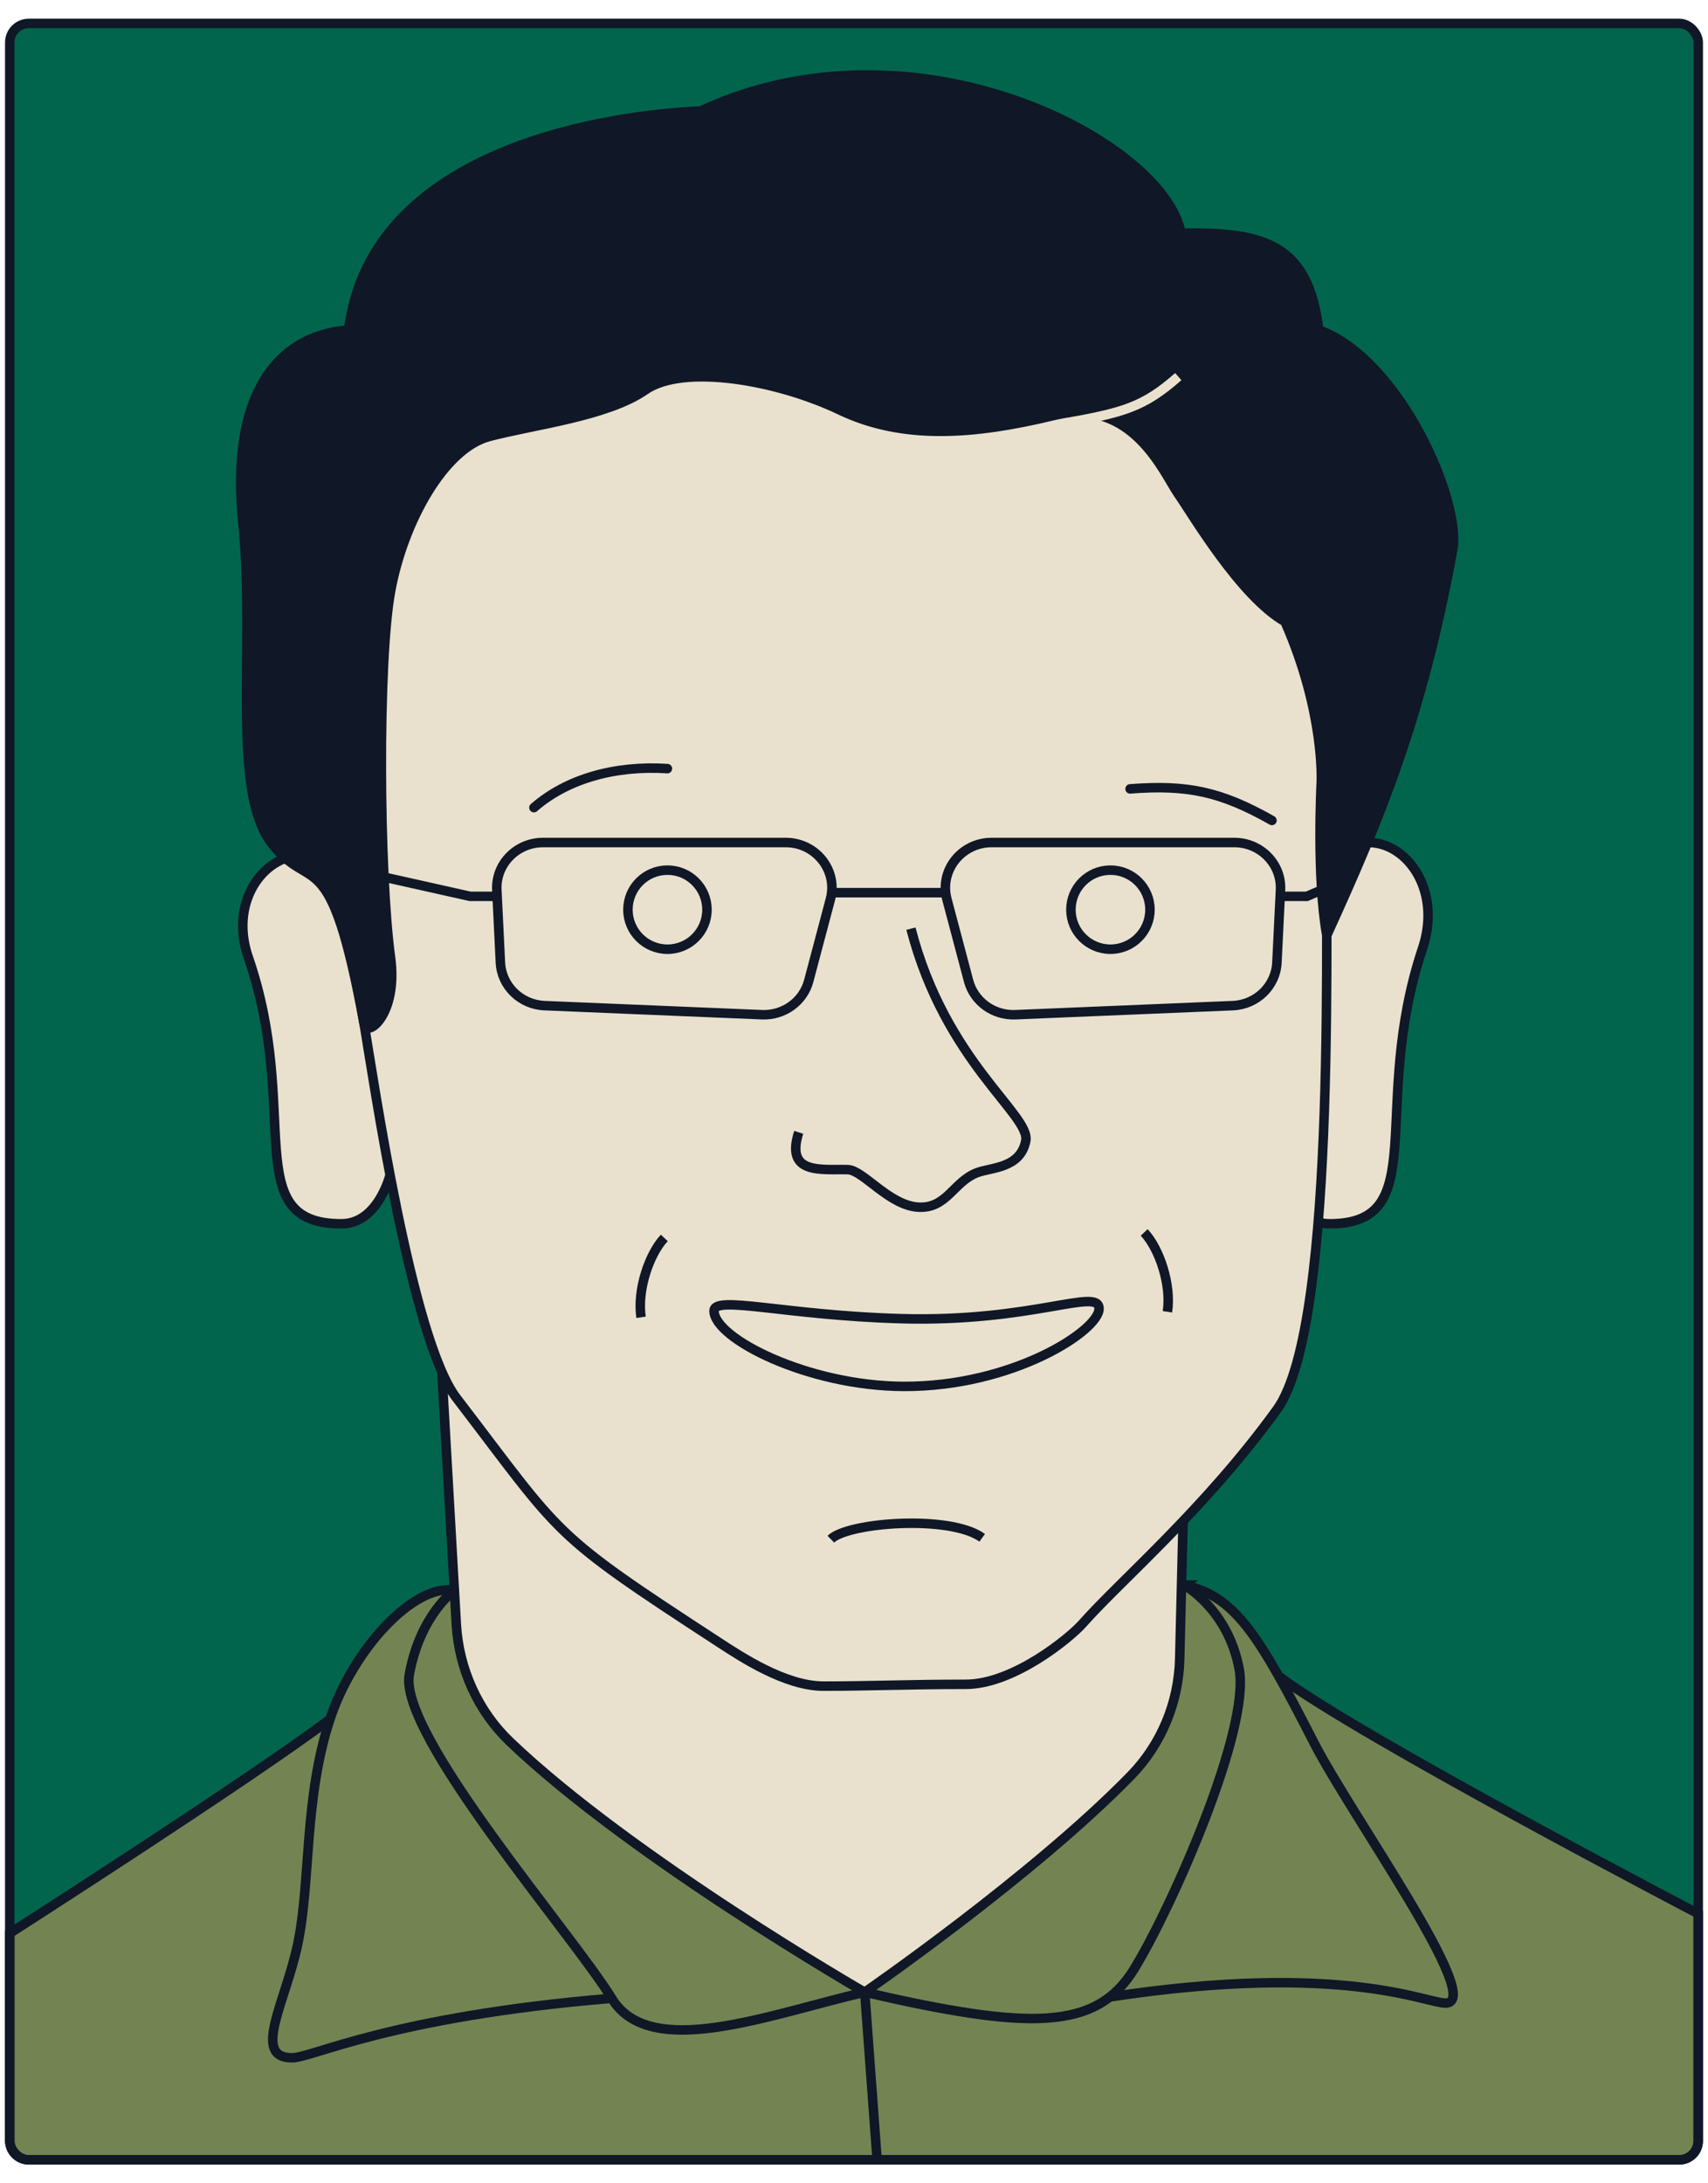 <?xml version="1.0" encoding="UTF-8"?><svg id="Layer_2" xmlns="http://www.w3.org/2000/svg" viewBox="0 0 360 460"><rect x="2.06" y="4.94" width="355.88" height="450.12" rx="4" ry="4" fill="#01654d"/><path d="M6.06,455.06h347.88c2.21,0,4-1.79,4-4v-47.86s-71.38-37.24-88.44-50.06l-199.96,9.08c-17.06,12.83-67.49,45.11-67.49,45.11v43.73c0,2.21,1.79,4,4,4Z" fill="#738452" stroke="#101727" stroke-miterlimit="10" stroke-width="2"/><path d="M233.91,420.74c49-7.45,66.56,1.29,70.78,1.29,8.6,0-19.89-39.54-27.72-54.82-11.67-22.76-16.65-30.97-27.41-33.25l-32.6,39.21,16.94,47.57Z" fill="#738452" stroke="#101727" stroke-miterlimit="10" stroke-width="2"/><path d="M249.57,333.96s9.32,5.09,11.63,17.78-14.01,49.73-22.08,62.99c-8.07,13.26-22.26,12.96-56.85,5.01l2.35-41.58,46.84-30.43,18.11-13.77Z" fill="#738452" stroke="#101727" stroke-miterlimit="10" stroke-width="2"/><path d="M128.93,421.02c-46.64,3.89-63.13,12.54-67.36,12.54-8.6,0-1.35-11.73,1.21-24.1,2.73-13.18,1.29-30.62,6.77-47.24,4.9-14.87,17.79-28.64,26.23-27.14l63.63,53.06-30.48,32.88Z" fill="#738452" stroke="#101727" stroke-miterlimit="10" stroke-width="2"/><path d="M182.26,419.74c-20.47,4.74-45.26,14.54-53.33,1.28s-44.97-55.54-42.66-68.22,9.51-17.72,9.51-17.72l49.94,18.05,28.71,40.63,7.83,25.99Z" fill="#738452" stroke="#101727" stroke-miterlimit="10" stroke-width="2"/><path d="M92.07,270.45l4.11,71.77c.54,9.38,4.53,18.28,11.33,24.77,25.72,24.55,74.74,52.75,74.74,52.75,0,0,35.39-24.41,56.08-45.61,6.44-6.6,10.1-15.43,10.32-24.65l1.44-58.78" fill="#e9e1ce" stroke="#101727" stroke-miterlimit="10" stroke-width="2"/><path d="M75.35,188.41c-9.81-17.47-29.08-4.23-23.01,13.31,11.24,32.48-2.16,56.12,19.6,56.12,7.86,0,10.34-10.53,10.34-10.53" fill="#e9e1ce" stroke="#101727" stroke-miterlimit="10" stroke-width="2"/><path d="M276.83,186.01c9.81-18.08,29.08-4.38,23.01,13.77-11.24,33.6,2.16,58.06-19.6,58.06-7.86,0-10.34-10.89-10.34-10.89" fill="#e9e1ce" stroke="#101727" stroke-miterlimit="10" stroke-width="2"/><path d="M76.75,215.75c2.03,11.96,9.96,66.39,19.46,78.79,22.68,29.6,19.41,28.12,55.46,51.58,4.54,2.95,13.84,9.13,21.91,9.13,9.79,0,17.87-.38,29.98-.38,10.09,0,22.04-9.88,24.6-12.78,7.93-8.99,25.73-24.05,40.98-45.11,13.23-18.26,9.87-107.98,10.64-124.12l13.98-46.84-20.18-29.98-45.35-17.49-79.23-8.07-53.95,9.61-33.25,24.98,5.08,52.65,9.87,58.04" fill="#e9e1ce" stroke="#101727" stroke-miterlimit="10" stroke-width="2"/><rect x="2.06" y="4.94" width="355.88" height="450.12" rx="4" ry="4" fill="none" stroke="#101727" stroke-miterlimit="10" stroke-width="2"/><path d="M160.61,213.79l-45.83-1.91c-5.03-.21-9.07-4.14-9.31-9.07l-.75-15.31c-.27-5.44,4.17-9.99,9.73-9.99h51.15c6.37,0,11.03,5.89,9.43,11.93l-4.57,17.22c-1.15,4.35-5.26,7.32-9.84,7.13Z" fill="none" stroke="#101727" stroke-linecap="round" stroke-linejoin="round" stroke-width="2"/><path d="M214,213.79l45.83-1.91c5.03-.21,9.07-4.14,9.31-9.07l.75-15.31c.27-5.44-4.17-9.99-9.73-9.99h-51.15c-6.37,0-11.03,5.89-9.43,11.93l4.57,17.22c1.15,4.35,5.26,7.32,9.84,7.13Z" fill="none" stroke="#101727" stroke-linecap="round" stroke-linejoin="round" stroke-width="2"/><line x1="175.34" y1="188.08" x2="199.26" y2="188.08" fill="none" stroke="#101727" stroke-linecap="round" stroke-linejoin="round" stroke-width="2"/><circle cx="140.68" cy="191.66" r="8.33" fill="none" stroke="#101727" stroke-miterlimit="10" stroke-width="2"/><circle cx="234.05" cy="191.66" r="8.33" fill="none" stroke="#101727" stroke-miterlimit="10" stroke-width="2"/><path d="M168.35,238.57c-2.9,9.03,4.81,7.7,10.37,7.86,3.18.09,8.62,7.47,14.72,7.9,6.1.43,7.48-5.32,12.46-7.24,2.99-1.16,9.12-.87,10.3-6.69,1.11-5.46-16.94-16.63-24.2-44.74" fill="none" stroke="#101727" stroke-miterlimit="10" stroke-width="2"/><path d="M231.65,275.72c.02,4.61-18.23,16.49-41.24,16.38-20.16-.09-39.95-10.15-39.91-15.92.02-3.36,15.03.95,39.35,1.65,27.89.8,41.78-6.68,41.8-2.11Z" fill="none" stroke="#101727" stroke-miterlimit="10" stroke-width="2"/><path d="M241.16,259.66c3.17,3.36,5.77,10.95,4.9,16.72" fill="none" stroke="#101727" stroke-miterlimit="10" stroke-width="2"/><path d="M140.02,260.82c-3.17,3.36-5.77,10.95-4.9,16.72" fill="none" stroke="#101727" stroke-miterlimit="10" stroke-width="2"/><path d="M175.12,324.29c3.65-3.56,25.18-5.19,31.9-.29" fill="none" stroke="#101727" stroke-miterlimit="10" stroke-width="2"/><path d="M112.54,170.16c6.92-6.05,17.06-8.94,28.13-8.22" fill="none" stroke="#101727" stroke-linecap="round" stroke-linejoin="round" stroke-width="2"/><path d="M238.19,166.21c12.18-.95,19.25.63,29.9,6.65" fill="none" stroke="#101727" stroke-linecap="round" stroke-linejoin="round" stroke-width="2"/><path d="M73.48,69.51c-15.37,1.15-24.99,14.15-22.3,40.47s-2.55,56.18,5.95,67.52,12.4-1.21,19.61,38.24c.56,3.05,7.21-1.95,5.57-14.03-2.45-18.09-2.69-62.26,0-77.06s11.34-30.17,20.76-32.67,24.9-4.23,32.92-9.8,27.81-2.11,41.07,4.23,28.25,5.19,44.97,1.15,23.25,12.11,26.33,16.53,13.07,21.52,22.48,26.9c8.46,19.22,7.64,33.9,7.64,33.9,0,0-1.06,19.84,1.17,32.17,11.48-25.14,20.1-46.05,26.55-81.25,1.86-10.16-11.15-40.16-28.25-46.31-2.11-17.68-10.95-20.75-29.02-20.36-3.46-19.22-55.92-46.89-101.28-25.75-18.06.77-69.38,7.37-74.18,46.12Z" fill="#101727" stroke="#101727" stroke-linejoin="round" stroke-width="2"/><path d="M224.16,89.17c12.61-2.22,16.91-3.4,24.19-9.82" fill="none" stroke="#e9e1ce" stroke-miterlimit="10" stroke-width="2"/><line x1="184.87" y1="455.06" x2="182.26" y2="419.74" fill="none" stroke="#101727" stroke-miterlimit="10" stroke-width="2"/><polyline points="104.78 188.85 99.07 188.85 74.35 183.32" fill="#e9e1ce" stroke="#101727" stroke-miterlimit="10" stroke-width="2"/><polyline points="269.9 188.85 275.44 188.85 282.12 185.98" fill="none" stroke="#101727" stroke-miterlimit="10" stroke-width="2"/></svg>